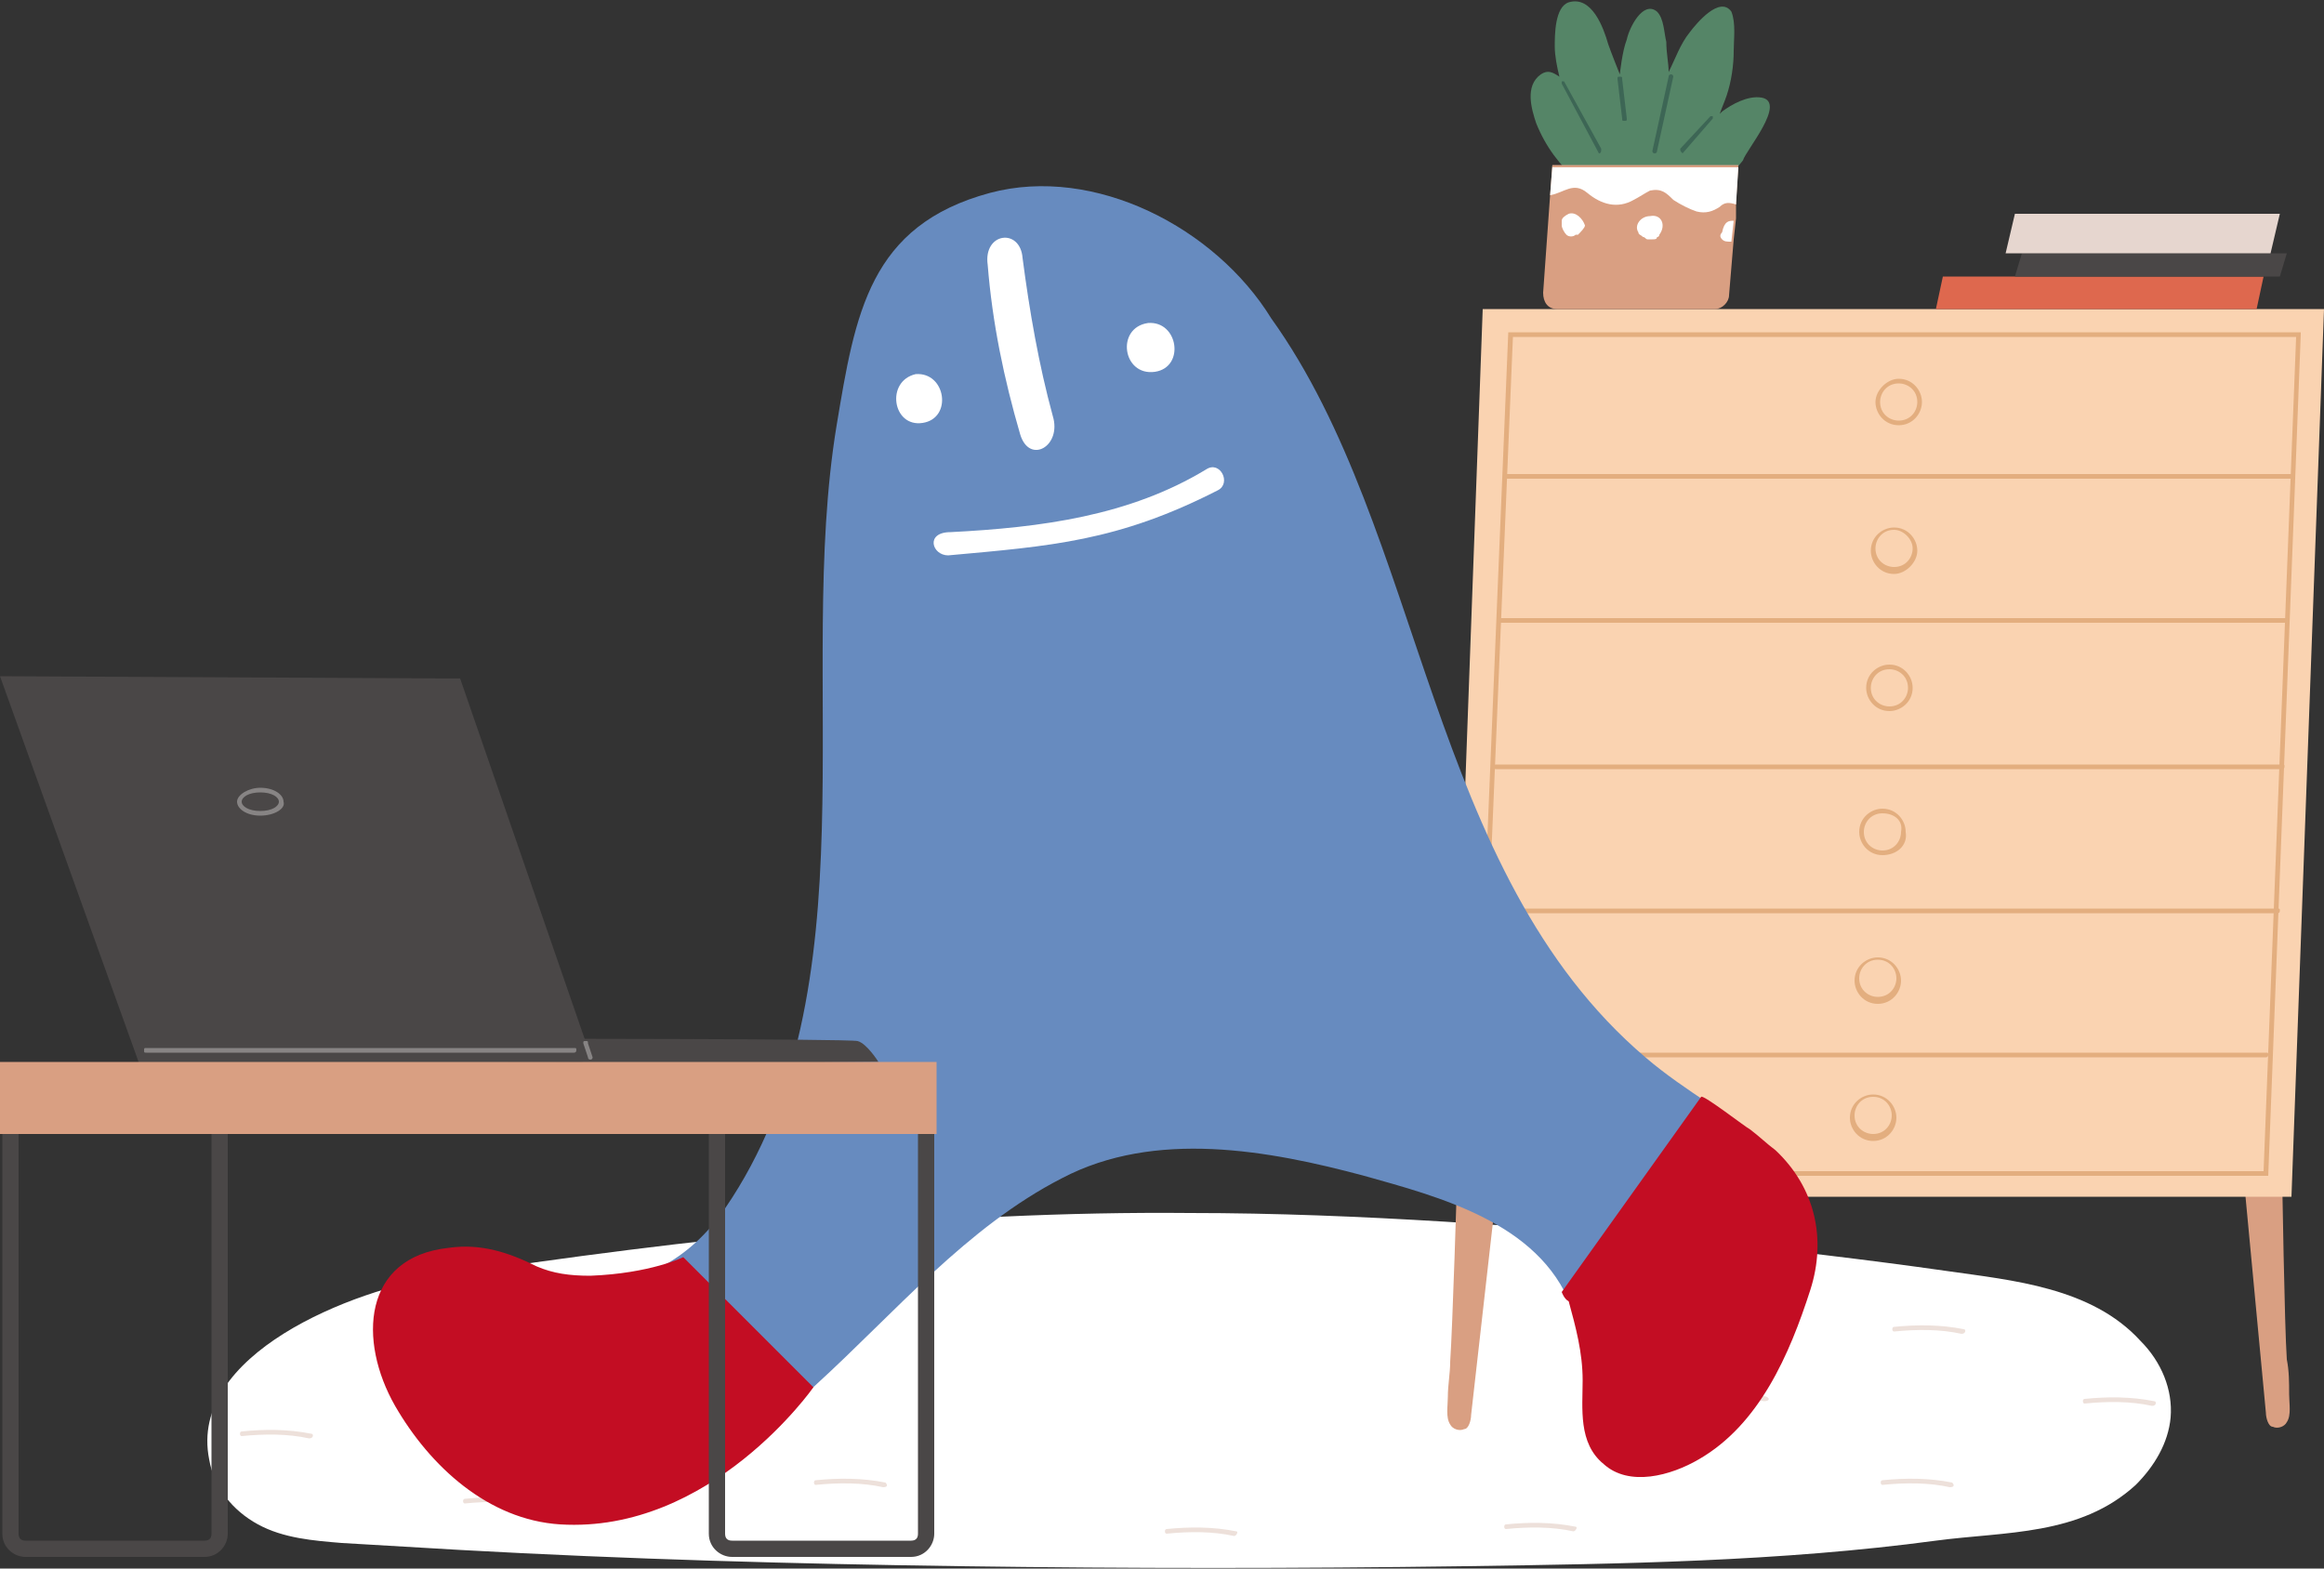 <svg xmlns="http://www.w3.org/2000/svg" viewBox="0 0 100 67.5"><rect x="0" y="0" width="100" height="67.5" fill="#333333" stroke="none"/><style>.st0{fill:#fff}.st1{fill:#ede0da}.st2{fill:#d99f82}.st4{fill:#e3ae7f}.st6{fill:#4a4747}.st9{fill:#3d6655}.st11{fill:#c30d23}.st12{fill:#878484}</style><path class="st0" d="M92.1 57.7c-2.1-2.3-5.5-2.6-8.3-3-3.5-.5-7-.9-10.6-1.3-7.3-.6-14.7-1.2-22-1.2-10.6-.1-21.6 1.1-32.1 2.7-4 .6-11 3.4-10.1 7.9.2 1.2 1 2.2 2.1 2.8 1.1.6 2.4.7 3.6.8l5.1.3c7.2.4 14.4.6 21.6.7 7.2.1 14.4.1 21.6 0 6.8-.1 13.6-.2 20.3-1.1 3-.4 6.2-.2 8.6-2.4.8-.8 1.4-1.8 1.5-2.9.1-1.2-.4-2.4-1.3-3.3z"/><path class="st1" d="M13.4 61.7c-1-.2-2-.2-3-.1-.1 0-.1.2 0 .2 1-.1 2-.1 2.9.1.2 0 .2-.2.1-.2zM36 55.1c-1-.2-2-.2-3-.1-.1 0-.1.2 0 .2 1-.1 2-.1 2.9.1.1 0 .2-.2.1-.2zM53.2 65.9c-1-.2-2-.2-3-.1-.1 0-.1.2 0 .2 1-.1 2-.1 2.9.1.1 0 .2-.2.1-.2zM76 60.1c-1-.2-2-.2-3-.1-.1 0-.1.2 0 .2 1-.1 2-.1 2.9.1.2 0 .3-.1.1-.2zM84.5 57.2c-1-.2-2-.2-3-.1-.1 0-.1.2 0 .2 1-.1 2-.1 2.9.1.2 0 .2-.2.1-.2zM20.6 56.5c-1-.2-2-.2-3-.1-.1 0-.1.2 0 .2 1-.1 2-.1 2.9.1.2 0 .2-.2.1-.2zM23 64.6c-1-.2-2-.2-3-.1-.1 0-.1.2 0 .2 1-.1 2-.1 2.9.1.2 0 .2-.2.1-.2zM31.1 59.6c-1-.2-2-.2-3-.1-.1 0-.1.2 0 .2 1-.1 2-.1 2.9.1.2 0 .2-.2.1-.2zM38.1 63.8c-1-.2-2-.2-3-.1-.1 0-.1.2 0 .2 1-.1 2-.1 2.9.1.2 0 .2-.1.1-.2zM67.8 65.7c-1-.2-2-.2-3-.1-.1 0-.1.2 0 .2 1-.1 2-.1 2.9.1.1 0 .2-.2.1-.2zM84 63.8c-1-.2-2-.2-3-.1-.1 0-.1.2 0 .2 1-.1 2-.1 2.9.1.2 0 .2-.1.1-.2zM92.7 60.3c-1-.2-2-.2-3-.1-.1 0-.1.2 0 .2 1-.1 2-.1 2.9.1.2 0 .2-.2.1-.2z"/><path class="st2" d="m96.5 50.2 1 10.6c0 .2.1.6.3.6.2.1.5 0 .6-.2.2-.3.1-.8.1-1.2 0-.5 0-1-.1-1.5-.1-1.4-.2-7.9-.2-7.9l-1.7-.4zM64.5 50.3l-1.2 10.6c0 .2-.1.6-.3.6-.2.1-.5 0-.6-.2-.2-.3-.1-.8-.1-1.2 0-.5.1-1 .1-1.5.1-1.4.3-7.9.3-7.9l1.8-.4z"/><path style="fill:#fad3b1" d="M63.8 13.3H100l-1.4 38.2H62.4z"/><path class="st4" d="M97.6 50.6H63.4v-.1l1.5-36.2H99v.1l-1.4 36.2zm-34-.2h33.8l1.4-35.9H65.1l-1.5 35.9z"/><path class="st4" d="M98.6 20.6H64.8c-.1 0-.1 0-.1-.1s0-.1.1-.1h33.8c.1 0 .1 0 .1.1s0 .1-.1.1zM98.4 26.8H64.6c-.1 0-.1 0-.1-.1s0-.1.1-.1h33.8c.1 0 .1 0 .1.1s-.1.1-.1.1zM98.2 33.1H64.4c-.1 0-.1 0-.1-.1s0-.1.1-.1h33.8c.1 0 .1 0 .1.1 0 0 0 .1-.1.1zM98 39.3H64.2c-.1 0-.1 0-.1-.1s0-.1.1-.1H98c.1 0 .1 0 .1.1 0 0 0 .1-.1.1zM97.5 45.5H63.7c-.1 0-.1 0-.1-.1s0-.1.1-.1h33.8c.1 0 .1 0 .1.1 0 0 0 .1-.1.1zM81.7 18.3c-.6 0-1-.5-1-1s.5-1 1-1c.6 0 1 .5 1 1s-.4 1-1 1zm0-1.8c-.5 0-.8.4-.8.8 0 .5.4.8.8.8.5 0 .8-.4.8-.8 0-.5-.4-.8-.8-.8zM81.5 24.7c-.6 0-1-.5-1-1 0-.6.5-1 1-1 .6 0 1 .5 1 1s-.5 1-1 1zm0-1.9c-.5 0-.8.4-.8.8 0 .5.4.8.8.8.5 0 .8-.4.8-.8s-.4-.8-.8-.8zM81.3 30.6c-.6 0-1-.5-1-1 0-.6.5-1 1-1 .6 0 1 .5 1 1 0 .6-.5 1-1 1zm0-1.8c-.5 0-.8.4-.8.8 0 .5.4.8.8.8.5 0 .8-.4.8-.8 0-.5-.4-.8-.8-.8zM81 36.8c-.6 0-1-.5-1-1 0-.6.5-1 1-1 .6 0 1 .5 1 1 .1.6-.4 1-1 1zm0-1.8c-.5 0-.8.4-.8.8 0 .5.4.8.8.8.5 0 .8-.4.8-.8.1-.5-.3-.8-.8-.8zM80.8 43.2c-.6 0-1-.5-1-1 0-.6.5-1 1-1 .6 0 1 .5 1 1s-.4 1-1 1zm0-1.9c-.5 0-.8.4-.8.8 0 .5.4.8.8.8.5 0 .8-.4.8-.8s-.3-.8-.8-.8zM80.6 49.1c-.6 0-1-.5-1-1 0-.6.5-1 1-1 .6 0 1 .5 1 1s-.4 1-1 1zm0-1.9c-.5 0-.8.4-.8.8 0 .5.4.8.8.8.5 0 .8-.4.8-.8s-.3-.8-.8-.8z"/><path style="fill:#de684e" d="M83.3 13.3h13.8l.3-1.4H83.6z"/><path class="st6" d="M86.7 11.9h11.4l.3-1H87z"/><path style="fill:#e6d6cf" d="M86.3 10.9h11.4l.4-1.7H86.7z"/><path d="M75.8 4.2c-.6-.1-1.3.3-1.7.6l-.1.1c.1-.3.2-.5.3-.8.2-.6.3-1.3.3-1.9 0-.5.1-1.2-.1-1.7-.5-.7-1.5.5-1.8.9-.4.5-.6 1.1-.9 1.7 0-.4-.1-.8-.1-1.3-.1-.4-.1-1-.4-1.3-.6-.5-1.2.7-1.3 1.2-.2.5-.3 1.5-.3 1.5s-.4-1-.5-1.3c-.2-.7-.7-2.1-1.7-1.8-.6.2-.6 1.4-.6 1.9 0 .4.1.9.2 1.3-.3-.2-.5-.3-.8-.1-.7.5-.4 1.5-.2 2.1.4 1 1 1.8 1.8 2.5 0 .3 0 .6.2.8.2.2.4.2.7.3.9.1 1.7.2 2.6.1.7 0 1.4-.1 2-.4.6-.4 1.1-1.1 1.6-1.7.1-.4 1.9-2.5.8-2.7z" style="fill:#558567"/><path class="st9" d="M68.8 6.6s-.1 0 0 0l-1.6-3v-.1h.1l1.6 2.9c0 .1 0 .2-.1.2zM69.9 5.2c-.1 0-.1 0-.1-.1l-.2-1.7c0-.1 0-.1.1-.1s.1 0 .1.1l.2 1.7c0 .1 0 .1-.1.1zM71.2 6.6c-.1 0-.1-.1-.1-.1l.7-3.2c0-.1.1-.1.1-.1.1 0 .1.1.1.1l-.7 3.2c0 .1-.1.1-.1.1zM72.4 6.6c-.1-.1-.1-.1-.1-.2L73.6 5h.1v.1l-1.3 1.5c.1 0 0 0 0 0z"/><path class="st2" d="m74.8 7.1-.1 1.6v.7l-.1.9-.2 2.4c0 .3-.3.6-.6.6H67c-.4 0-.6-.3-.6-.7l.3-4.2.1-1.3h8z"/><path class="st0" d="m66.8 7.1-.1 1.3c.6-.1 1-.6 1.6-.1.6.5 1.3.7 2 .3.2-.1.5-.3.7-.4.5-.1.7.1 1 .4.3.2.7.4 1 .5.4.1.7 0 1-.2.2-.2.4-.2.7-.1l.1-1.6h-8zM67.5 9.2c-.2.1-.3.2-.3.3v.2c0 .1.1.3.2.4.1.1.3.1.4 0h.1c.1-.1.3-.3.3-.4-.1-.3-.4-.6-.7-.5zM71 9.3c-.4 0-.7.4-.5.7 0 .1.1.1.2.2.1 0 .1.1.2.1h.2c.1 0 .2 0 .2-.1.1 0 .1-.1.1-.1.3-.4.1-.9-.4-.8zM74.6 9.5l-.1.9c-.2 0-.3 0-.4-.1-.1-.1-.1-.2 0-.3.1-.5.3-.5.5-.5z"/><path d="M70.8 45.5c-9.4-8-9.5-22.6-16.1-31.8-2.4-3.9-7.6-6.6-12.1-5.4-5.2 1.4-5.8 5.2-6.6 10-1.8 10.9 1.7 24.2-4.8 33.7-1.5 2.2-3.8 3.5-6.4 3.2-2.2-.2-4-2-6.4-1.2-1.9.6-2.2 2.1-1.6 3.9 1.1 3.2 3.9 7.1 7.4 7.6 4.3.6 8-3.2 10.9-5.9 3.4-3.1 6.5-6.8 10.6-8.9 4-2.1 8.9-1.2 13-.1 3.2.9 7.5 2 8.9 5.6.9 2.3.5 7.1 4.4 6.5 3.1-.5 5.1-4.7 5.7-7.5 1.1-5.7-3.4-6.7-6.9-9.7z" style="fill:#678bbf"/><path class="st11" d="m29.4 54.1 5.6 5.6s-4.4 6.3-10.9 5.9c-3.1-.2-5.6-2.5-7.1-5.1-1.6-2.8-1.4-6.4 2.3-6.8 1.4-.2 2.6.2 3.8.8.7.3 1.4.4 2.3.4 2.6-.1 4-.8 4-.8zM67.2 55.6l6-8.4c.1-.1 1.9 1.3 2.1 1.4.4.3.7.6 1.1.9 1.7 1.6 2.2 3.8 1.5 6-.9 2.8-2.2 5.8-4.8 7.3-1.2.7-3 1.2-4.1.2-1.1-.9-.9-2.4-.9-3.6 0-1.2-.3-2.3-.6-3.4-.2-.1-.3-.4-.3-.4z"/><path class="st0" d="M39.7 18.2c1.3-.2 1-2.2-.3-2.1-1.3.3-1 2.3.3 2.1zM49.7 16c1.3-.2 1-2.2-.3-2.1-1.4.2-1.1 2.3.3 2.1zM40.8 23.9c4.4-.4 7.3-.6 11.6-2.8.6-.3.1-1.3-.5-.9-3.3 2-7.1 2.5-11 2.7-1.1 0-.8 1-.1 1zM42.5 11.4c.2 2.5.7 4.9 1.4 7.3.4 1.3 1.8.5 1.4-.8-.6-2.2-1-4.5-1.3-6.8-.1-1.3-1.7-1.1-1.5.3z"/><path class="st6" d="M8.8 67H1.1c-.5 0-1-.4-1-1V48.3h.7V66c0 .2.1.3.3.3h7.7c.2 0 .3-.1.3-.3V47.2h.7V66c0 .5-.4 1-1 1zM39.2 67h-7.7c-.5 0-1-.4-1-1V48.3h.7V66c0 .2.1.3.3.3h7.7c.2 0 .3-.1.3-.3V47.2h.7V66c0 .5-.4 1-1 1zM25.4 45.8l12.4-.1s-.5-.8-.9-.9-15.4-.1-15.4-.1l3.9 1.1z"/><path class="st6" d="m25.5 45.7-5.7-16.5L0 29.1l6 16.7z"/><path class="st2" d="M0 45.7h40.3v3.1H0z"/><path class="st12" d="M25.4 45.6s-.1 0-.1-.1l-.2-.6c0-.1 0-.1.1-.1s.1 0 .1.1l.2.6s0 .1-.1.1zM24.7 45.3H6.3c-.1 0-.1 0-.1-.1s0-.1.1-.1h18.4c.1 0 .1 0 .1.1 0 0 0 .1-.1.1zM11.2 35.1c-.6 0-1-.3-1-.6s.5-.6 1-.6c.6 0 1 .3 1 .6.1.3-.4.6-1 .6zm0-1c-.5 0-.8.2-.8.4s.3.4.8.4.8-.2.8-.4-.3-.4-.8-.4z"/></svg>